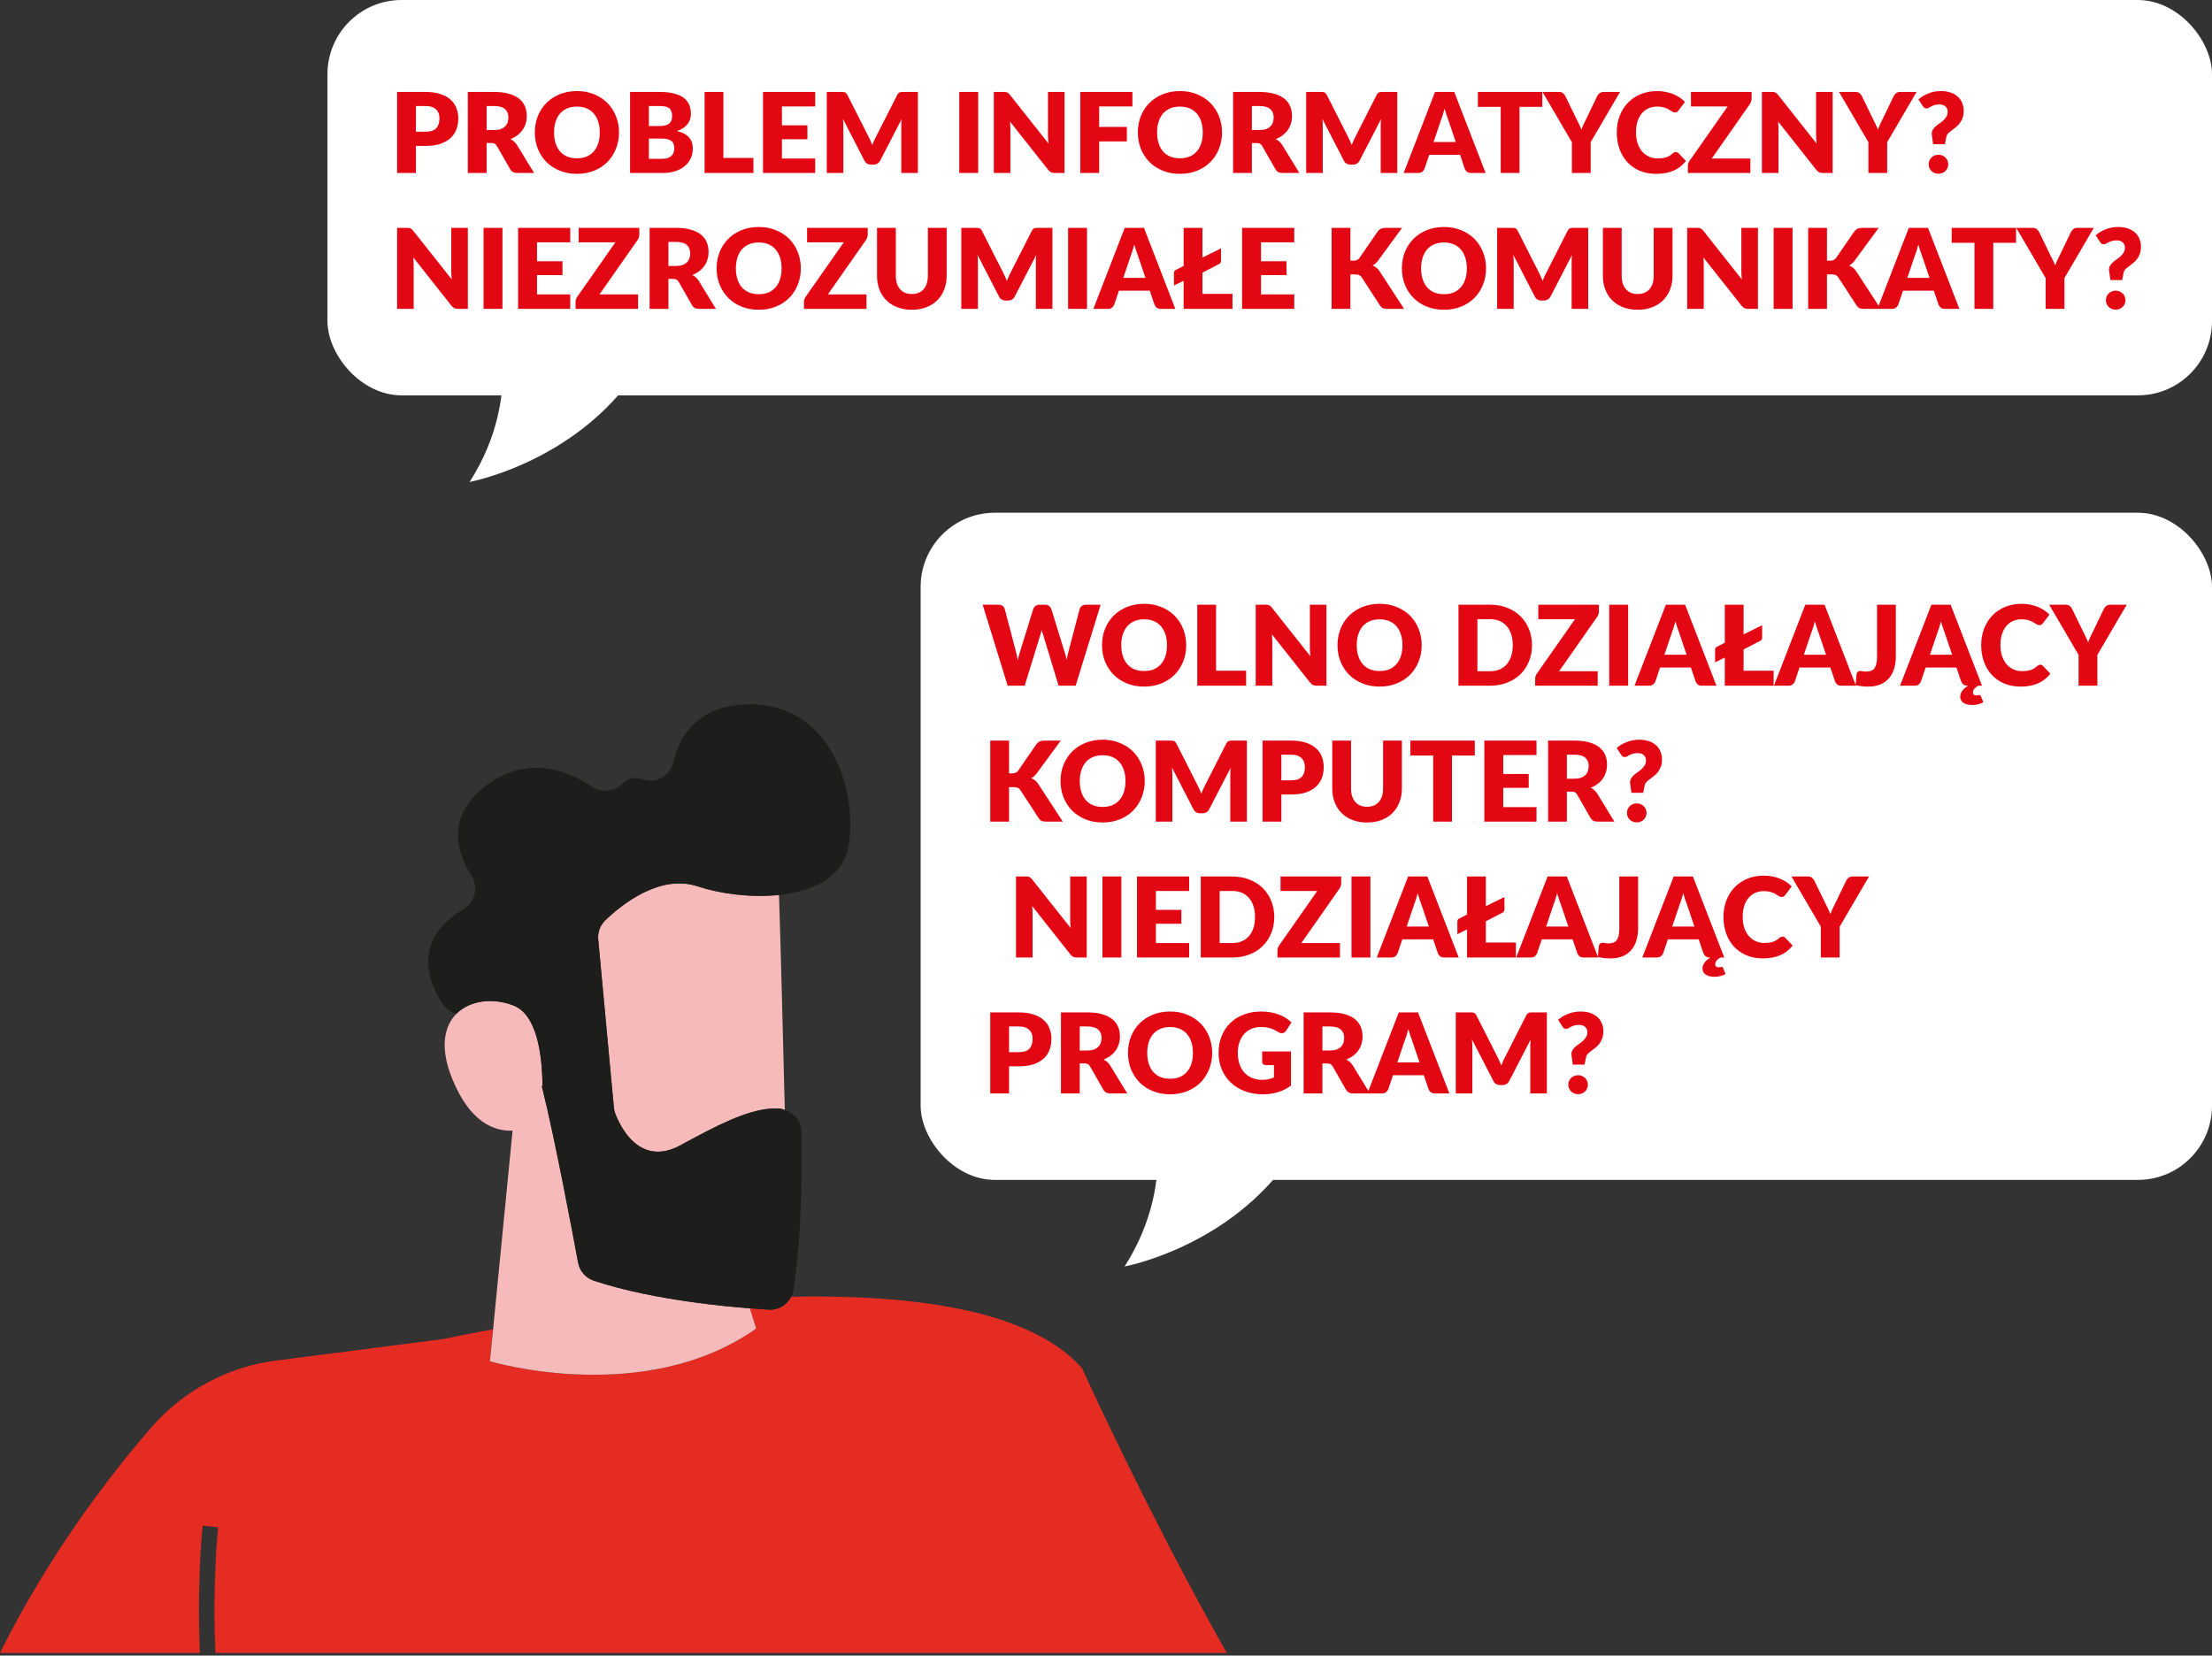 <svg width="358" height="268" viewBox="0 0 358 268" fill="none" xmlns="http://www.w3.org/2000/svg">
<rect x="0" y="0" width="358" height="268" fill="#333333" stroke="none"/>
<g clip-path="url(#clip0_325_551)">
<path d="M192.306 256.192C182.512 237.82 175.123 221.487 175.123 221.487C166.707 211.971 147.587 209.523 128.058 209.919C127.383 211.238 126.005 212.103 124.451 212.015C123.571 211.957 122.501 211.883 121.342 211.795L122.369 215.065C104.232 227.865 79.277 220.358 79.277 220.358L79.79 215.182C75.304 216.003 72.401 216.619 71.858 216.736C71.8 216.751 71.77 216.751 71.77 216.751C60.965 218.173 51.581 219.361 44.792 220.226C36.86 221.223 29.617 225.138 24.383 231.193C17.477 239.184 7.829 251.837 0 267.57H32.344C31.846 255.767 32.784 247.116 32.799 246.969L35.306 247.248C35.291 247.409 34.353 255.943 34.866 267.57H198.552C196.397 263.772 194.3 259.945 192.306 256.192Z" fill="#E52C22"/>
<path d="M126.064 144.864C121.519 145.333 116.533 144.673 112.912 143.471C106.783 141.433 100.567 146.462 97.957 148.984C97.121 149.79 96.71 150.919 96.828 152.063L98.983 175.258L99.364 179.29C99.394 179.642 99.467 179.979 99.599 180.302C100.361 182.31 103.528 189.011 110.185 185.36C110.991 184.92 111.783 184.48 112.575 184.07C117.692 181.343 122.369 179.173 126.166 179.451C126.474 179.466 126.738 179.583 127.017 179.671C126.738 168.528 126.357 153.323 126.078 144.849L126.064 144.864Z" fill="#F7BABA"/>
<path d="M121.343 211.795C118.733 211.59 115.536 211.282 112.091 210.798C106.9 210.08 101.182 208.995 96.153 207.338C94.819 206.898 93.822 205.784 93.573 204.406C92.561 198.951 89.849 184.539 87.811 176.284C87.767 176.123 87.737 175.976 87.693 175.815H87.811C87.767 170.844 86.96 164.232 83.075 162.751C79.746 161.475 76.037 161.915 73.867 164.115C71.858 166.123 71.14 169.627 73.207 174.671C76.066 181.68 79.952 183.146 82.957 183.029L79.805 215.182L79.292 220.358C79.292 220.358 104.232 227.865 122.384 215.065L121.357 211.795H121.343Z" fill="#F7BABA"/>
<path d="M120.404 114.029C112.707 114.454 109.921 119.293 108.953 123.428C108.455 125.583 106.211 126.917 104.115 126.184C102.561 125.642 101.476 126.081 100.742 126.844C99.438 128.163 97.4 128.413 95.86 127.372C92.063 124.791 85.479 122.049 78.676 127.166C71.99 132.21 73.97 138.134 76.316 141.77C77.489 143.602 76.917 146.022 75.055 147.136C66.14 152.473 69.703 159.701 71.77 162.692C72.269 163.411 73.017 163.88 73.852 164.115C76.037 161.93 79.732 161.49 83.06 162.751C86.945 164.232 87.752 170.83 87.796 175.8H87.679C87.723 175.961 87.752 176.108 87.796 176.269C89.834 184.509 92.546 198.937 93.558 204.391C93.807 205.769 94.804 206.884 96.139 207.323C101.168 208.98 106.886 210.065 112.076 210.784C115.536 211.267 118.718 211.575 121.328 211.781C122.472 211.869 123.542 211.942 124.436 212.001C125.99 212.089 127.383 211.223 128.043 209.904C128.219 209.552 128.38 209.185 128.439 208.775C129.861 199.157 129.802 188.087 129.7 183.175C129.656 181.504 128.527 180.155 127.002 179.686C126.723 179.598 126.46 179.48 126.152 179.466C122.354 179.187 117.677 181.357 112.56 184.084C111.768 184.509 110.977 184.935 110.17 185.374C103.514 189.025 100.361 182.325 99.584 180.316C99.452 179.993 99.379 179.656 99.35 179.304L98.968 175.272L96.813 152.077C96.71 150.933 97.121 149.79 97.942 148.998C100.567 146.476 106.769 141.447 112.897 143.485C116.519 144.687 121.504 145.347 126.049 144.878C131.621 144.292 136.518 142.004 137.353 136.858C138.878 127.518 134.054 113.282 120.375 114.044L120.404 114.029Z" fill="#1D1D1B"/>
</g>
<g clip-path="url(#clip1_325_551)">
<path d="M101.821 61.821C91.722 75.129 76.013 78.013 76.013 78.013C85.262 63.499 79.825 50.175 79.825 50.175L101.821 61.821Z" fill="white"/>
</g>
<rect x="53" width="305" height="64" rx="12" fill="white"/>
<path d="M68.895 21.322C69.687 21.322 70.257 21.133 70.605 20.755C70.953 20.377 71.127 19.849 71.127 19.171C71.127 18.871 71.082 18.598 70.992 18.352C70.902 18.106 70.764 17.896 70.578 17.722C70.398 17.542 70.167 17.404 69.885 17.308C69.609 17.212 69.279 17.164 68.895 17.164H67.311V21.322H68.895ZM68.895 14.887C69.819 14.887 70.611 14.998 71.271 15.22C71.937 15.436 72.483 15.736 72.909 16.12C73.341 16.504 73.659 16.957 73.863 17.479C74.067 18.001 74.169 18.565 74.169 19.171C74.169 19.825 74.064 20.425 73.854 20.971C73.644 21.517 73.323 21.985 72.891 22.375C72.459 22.765 71.91 23.071 71.244 23.293C70.584 23.509 69.801 23.617 68.895 23.617H67.311V28H64.269V14.887H68.895ZM79.978 21.052C80.392 21.052 80.743 21.001 81.031 20.899C81.325 20.791 81.565 20.644 81.751 20.458C81.937 20.272 82.072 20.056 82.156 19.81C82.24 19.558 82.282 19.288 82.282 19C82.282 18.424 82.093 17.974 81.715 17.65C81.343 17.326 80.764 17.164 79.978 17.164H78.754V21.052H79.978ZM86.44 28H83.686C83.176 28 82.81 27.808 82.588 27.424L80.41 23.617C80.308 23.455 80.194 23.338 80.068 23.266C79.942 23.188 79.762 23.149 79.528 23.149H78.754V28H75.712V14.887H79.978C80.926 14.887 81.733 14.986 82.399 15.184C83.071 15.376 83.617 15.646 84.037 15.994C84.463 16.342 84.772 16.753 84.964 17.227C85.156 17.701 85.252 18.217 85.252 18.775C85.252 19.201 85.195 19.603 85.081 19.981C84.967 20.359 84.799 20.71 84.577 21.034C84.355 21.352 84.079 21.637 83.749 21.889C83.425 22.141 83.05 22.348 82.624 22.51C82.822 22.612 83.008 22.741 83.182 22.897C83.356 23.047 83.512 23.227 83.65 23.437L86.44 28ZM100.184 21.439C100.184 22.387 100.019 23.269 99.689 24.085C99.365 24.901 98.906 25.612 98.312 26.218C97.718 26.818 97.001 27.289 96.161 27.631C95.327 27.973 94.4 28.144 93.38 28.144C92.36 28.144 91.43 27.973 90.59 27.631C89.75 27.289 89.03 26.818 88.43 26.218C87.836 25.612 87.374 24.901 87.044 24.085C86.72 23.269 86.558 22.387 86.558 21.439C86.558 20.491 86.72 19.609 87.044 18.793C87.374 17.977 87.836 17.269 88.43 16.669C89.03 16.069 89.75 15.598 90.59 15.256C91.43 14.914 92.36 14.743 93.38 14.743C94.4 14.743 95.327 14.917 96.161 15.265C97.001 15.607 97.718 16.078 98.312 16.678C98.906 17.278 99.365 17.986 99.689 18.802C100.019 19.618 100.184 20.497 100.184 21.439ZM97.07 21.439C97.07 20.791 96.986 20.209 96.818 19.693C96.65 19.171 96.407 18.73 96.089 18.37C95.777 18.01 95.393 17.734 94.937 17.542C94.481 17.35 93.962 17.254 93.38 17.254C92.792 17.254 92.267 17.35 91.805 17.542C91.349 17.734 90.962 18.01 90.644 18.37C90.332 18.73 90.092 19.171 89.924 19.693C89.756 20.209 89.672 20.791 89.672 21.439C89.672 22.093 89.756 22.681 89.924 23.203C90.092 23.719 90.332 24.157 90.644 24.517C90.962 24.877 91.349 25.153 91.805 25.345C92.267 25.531 92.792 25.624 93.38 25.624C93.962 25.624 94.481 25.531 94.937 25.345C95.393 25.153 95.777 24.877 96.089 24.517C96.407 24.157 96.65 23.719 96.818 23.203C96.986 22.681 97.07 22.093 97.07 21.439ZM107.158 25.705C107.56 25.705 107.887 25.654 108.139 25.552C108.397 25.45 108.598 25.318 108.742 25.156C108.886 24.994 108.985 24.811 109.039 24.607C109.093 24.403 109.12 24.196 109.12 23.986C109.12 23.746 109.087 23.53 109.021 23.338C108.961 23.146 108.853 22.984 108.697 22.852C108.547 22.72 108.346 22.618 108.094 22.546C107.842 22.474 107.524 22.438 107.14 22.438H105.016V25.705H107.158ZM105.016 17.164V20.404H106.6C106.936 20.404 107.239 20.38 107.509 20.332C107.779 20.284 108.007 20.2 108.193 20.08C108.385 19.96 108.529 19.795 108.625 19.585C108.727 19.375 108.778 19.111 108.778 18.793C108.778 18.481 108.739 18.223 108.661 18.019C108.583 17.809 108.463 17.641 108.301 17.515C108.139 17.389 107.932 17.299 107.68 17.245C107.434 17.191 107.14 17.164 106.798 17.164H105.016ZM106.798 14.887C107.704 14.887 108.475 14.971 109.111 15.139C109.747 15.307 110.266 15.544 110.668 15.85C111.07 16.156 111.361 16.528 111.541 16.966C111.727 17.404 111.82 17.893 111.82 18.433C111.82 18.727 111.778 19.012 111.694 19.288C111.61 19.558 111.478 19.813 111.298 20.053C111.118 20.287 110.887 20.503 110.605 20.701C110.323 20.899 109.984 21.07 109.588 21.214C110.452 21.424 111.091 21.763 111.505 22.231C111.919 22.699 112.126 23.305 112.126 24.049C112.126 24.607 112.018 25.126 111.802 25.606C111.586 26.086 111.268 26.506 110.848 26.866C110.434 27.22 109.921 27.499 109.309 27.703C108.697 27.901 107.998 28 107.212 28H101.974V14.887H106.798ZM121.935 25.57V28H114.033V14.887H117.075V25.57H121.935ZM126.55 17.227V20.287H130.672V22.537H126.55V25.66H131.932V28H123.49V14.887H131.932V17.227H126.55ZM148.55 14.887V28H145.868V20.458C145.868 20.284 145.871 20.095 145.877 19.891C145.889 19.687 145.907 19.48 145.931 19.27L142.448 26.011C142.34 26.221 142.193 26.38 142.007 26.488C141.827 26.596 141.62 26.65 141.386 26.65H140.972C140.738 26.65 140.528 26.596 140.342 26.488C140.162 26.38 140.018 26.221 139.91 26.011L136.427 19.252C136.445 19.468 136.46 19.681 136.472 19.891C136.484 20.095 136.49 20.284 136.49 20.458V28H133.808V14.887H136.13C136.262 14.887 136.376 14.89 136.472 14.896C136.574 14.902 136.664 14.92 136.742 14.95C136.82 14.98 136.889 15.028 136.949 15.094C137.015 15.154 137.078 15.241 137.138 15.355L140.513 22.006C140.633 22.234 140.747 22.471 140.855 22.717C140.969 22.963 141.077 23.215 141.179 23.473C141.281 23.209 141.386 22.951 141.494 22.699C141.608 22.447 141.728 22.207 141.854 21.979L145.22 15.355C145.28 15.241 145.34 15.154 145.4 15.094C145.466 15.028 145.538 14.98 145.616 14.95C145.694 14.92 145.781 14.902 145.877 14.896C145.979 14.89 146.096 14.887 146.228 14.887H148.55ZM158.313 28H155.253V14.887H158.313V28ZM172.291 14.887V28H170.707C170.473 28 170.275 27.964 170.113 27.892C169.957 27.814 169.801 27.682 169.645 27.496L163.462 19.675C163.486 19.909 163.501 20.137 163.507 20.359C163.519 20.575 163.525 20.779 163.525 20.971V28H160.843V14.887H162.445C162.577 14.887 162.688 14.893 162.778 14.905C162.868 14.917 162.949 14.941 163.021 14.977C163.093 15.007 163.162 15.052 163.228 15.112C163.294 15.172 163.369 15.253 163.453 15.355L169.69 23.23C169.66 22.978 169.639 22.735 169.627 22.501C169.615 22.261 169.609 22.036 169.609 21.826V14.887H172.291ZM177.895 17.227V20.548H182.377V22.897H177.895V28H174.835V14.887H183.277V17.227H177.895ZM197.778 21.439C197.778 22.387 197.613 23.269 197.283 24.085C196.959 24.901 196.5 25.612 195.906 26.218C195.312 26.818 194.595 27.289 193.755 27.631C192.921 27.973 191.994 28.144 190.974 28.144C189.954 28.144 189.024 27.973 188.184 27.631C187.344 27.289 186.624 26.818 186.024 26.218C185.43 25.612 184.968 24.901 184.638 24.085C184.314 23.269 184.152 22.387 184.152 21.439C184.152 20.491 184.314 19.609 184.638 18.793C184.968 17.977 185.43 17.269 186.024 16.669C186.624 16.069 187.344 15.598 188.184 15.256C189.024 14.914 189.954 14.743 190.974 14.743C191.994 14.743 192.921 14.917 193.755 15.265C194.595 15.607 195.312 16.078 195.906 16.678C196.5 17.278 196.959 17.986 197.283 18.802C197.613 19.618 197.778 20.497 197.778 21.439ZM194.664 21.439C194.664 20.791 194.58 20.209 194.412 19.693C194.244 19.171 194.001 18.73 193.683 18.37C193.371 18.01 192.987 17.734 192.531 17.542C192.075 17.35 191.556 17.254 190.974 17.254C190.386 17.254 189.861 17.35 189.399 17.542C188.943 17.734 188.556 18.01 188.238 18.37C187.926 18.73 187.686 19.171 187.518 19.693C187.35 20.209 187.266 20.791 187.266 21.439C187.266 22.093 187.35 22.681 187.518 23.203C187.686 23.719 187.926 24.157 188.238 24.517C188.556 24.877 188.943 25.153 189.399 25.345C189.861 25.531 190.386 25.624 190.974 25.624C191.556 25.624 192.075 25.531 192.531 25.345C192.987 25.153 193.371 24.877 193.683 24.517C194.001 24.157 194.244 23.719 194.412 23.203C194.58 22.681 194.664 22.093 194.664 21.439ZM203.834 21.052C204.248 21.052 204.599 21.001 204.887 20.899C205.181 20.791 205.421 20.644 205.607 20.458C205.793 20.272 205.928 20.056 206.012 19.81C206.096 19.558 206.138 19.288 206.138 19C206.138 18.424 205.949 17.974 205.571 17.65C205.199 17.326 204.62 17.164 203.834 17.164H202.61V21.052H203.834ZM210.296 28H207.542C207.032 28 206.666 27.808 206.444 27.424L204.266 23.617C204.164 23.455 204.05 23.338 203.924 23.266C203.798 23.188 203.618 23.149 203.384 23.149H202.61V28H199.568V14.887H203.834C204.782 14.887 205.589 14.986 206.255 15.184C206.927 15.376 207.473 15.646 207.893 15.994C208.319 16.342 208.628 16.753 208.82 17.227C209.012 17.701 209.108 18.217 209.108 18.775C209.108 19.201 209.051 19.603 208.937 19.981C208.823 20.359 208.655 20.71 208.433 21.034C208.211 21.352 207.935 21.637 207.605 21.889C207.281 22.141 206.906 22.348 206.48 22.51C206.678 22.612 206.864 22.741 207.038 22.897C207.212 23.047 207.368 23.227 207.506 23.437L210.296 28ZM226.14 14.887V28H223.458V20.458C223.458 20.284 223.461 20.095 223.467 19.891C223.479 19.687 223.497 19.48 223.521 19.27L220.038 26.011C219.93 26.221 219.783 26.38 219.597 26.488C219.417 26.596 219.21 26.65 218.976 26.65H218.562C218.328 26.65 218.118 26.596 217.932 26.488C217.752 26.38 217.608 26.221 217.5 26.011L214.017 19.252C214.035 19.468 214.05 19.681 214.062 19.891C214.074 20.095 214.08 20.284 214.08 20.458V28H211.398V14.887H213.72C213.852 14.887 213.966 14.89 214.062 14.896C214.164 14.902 214.254 14.92 214.332 14.95C214.41 14.98 214.479 15.028 214.539 15.094C214.605 15.154 214.668 15.241 214.728 15.355L218.103 22.006C218.223 22.234 218.337 22.471 218.445 22.717C218.559 22.963 218.667 23.215 218.769 23.473C218.871 23.209 218.976 22.951 219.084 22.699C219.198 22.447 219.318 22.207 219.444 21.979L222.81 15.355C222.87 15.241 222.93 15.154 222.99 15.094C223.056 15.028 223.128 14.98 223.206 14.95C223.284 14.92 223.371 14.902 223.467 14.896C223.569 14.89 223.686 14.887 223.818 14.887H226.14ZM235.607 22.987L234.392 19.396C234.302 19.168 234.206 18.901 234.104 18.595C234.002 18.283 233.9 17.947 233.798 17.587C233.708 17.953 233.612 18.292 233.51 18.604C233.408 18.916 233.312 19.186 233.222 19.414L232.016 22.987H235.607ZM240.44 28H238.082C237.818 28 237.605 27.94 237.443 27.82C237.281 27.694 237.158 27.535 237.074 27.343L236.3 25.057H231.314L230.54 27.343C230.474 27.511 230.354 27.664 230.18 27.802C230.012 27.934 229.802 28 229.55 28H227.174L232.25 14.887H235.364L240.44 28ZM249.614 17.299H245.924V28H242.882V17.299H239.192V14.887H249.614V17.299ZM257.442 23.014V28H254.4V23.014L249.648 14.887H252.33C252.594 14.887 252.801 14.95 252.951 15.076C253.107 15.196 253.236 15.352 253.338 15.544L255.192 19.36C255.348 19.66 255.489 19.942 255.615 20.206C255.741 20.464 255.852 20.719 255.948 20.971C256.038 20.713 256.14 20.455 256.254 20.197C256.374 19.933 256.512 19.654 256.668 19.36L258.504 15.544C258.546 15.466 258.597 15.388 258.657 15.31C258.717 15.232 258.786 15.163 258.864 15.103C258.948 15.037 259.041 14.986 259.143 14.95C259.251 14.908 259.368 14.887 259.494 14.887H262.194L257.442 23.014ZM271.23 24.607C271.302 24.607 271.374 24.622 271.446 24.652C271.518 24.676 271.587 24.721 271.653 24.787L272.859 26.056C272.331 26.746 271.668 27.268 270.87 27.622C270.078 27.97 269.139 28.144 268.053 28.144C267.057 28.144 266.163 27.976 265.371 27.64C264.585 27.298 263.916 26.83 263.364 26.236C262.818 25.636 262.398 24.928 262.104 24.112C261.81 23.29 261.663 22.399 261.663 21.439C261.663 20.461 261.822 19.564 262.14 18.748C262.458 17.926 262.905 17.218 263.481 16.624C264.057 16.03 264.747 15.568 265.551 15.238C266.355 14.908 267.24 14.743 268.206 14.743C268.698 14.743 269.16 14.788 269.592 14.878C270.03 14.962 270.438 15.082 270.816 15.238C271.194 15.388 271.542 15.571 271.86 15.787C272.178 16.003 272.46 16.237 272.706 16.489L271.68 17.866C271.614 17.95 271.536 18.028 271.446 18.1C271.356 18.166 271.23 18.199 271.068 18.199C270.96 18.199 270.858 18.175 270.762 18.127C270.666 18.079 270.564 18.022 270.456 17.956C270.348 17.884 270.228 17.809 270.096 17.731C269.97 17.647 269.817 17.572 269.637 17.506C269.463 17.434 269.256 17.374 269.016 17.326C268.782 17.278 268.506 17.254 268.188 17.254C267.684 17.254 267.222 17.347 266.802 17.533C266.388 17.719 266.028 17.992 265.722 18.352C265.422 18.706 265.188 19.144 265.02 19.666C264.858 20.182 264.777 20.773 264.777 21.439C264.777 22.111 264.867 22.708 265.047 23.23C265.233 23.752 265.482 24.193 265.794 24.553C266.112 24.907 266.481 25.177 266.901 25.363C267.321 25.549 267.771 25.642 268.251 25.642C268.527 25.642 268.779 25.63 269.007 25.606C269.235 25.576 269.448 25.531 269.646 25.471C269.844 25.405 270.03 25.321 270.204 25.219C270.378 25.111 270.555 24.976 270.735 24.814C270.807 24.754 270.885 24.706 270.969 24.67C271.053 24.628 271.14 24.607 271.23 24.607ZM283.484 15.985C283.484 16.141 283.457 16.294 283.403 16.444C283.355 16.594 283.286 16.735 283.196 16.867L277.04 25.66H283.286V28H273.17V26.83C273.17 26.692 273.194 26.557 273.242 26.425C273.29 26.287 273.356 26.161 273.44 26.047L279.614 17.227H273.674V14.887H283.484V15.985ZM296.604 14.887V28H295.02C294.786 28 294.588 27.964 294.426 27.892C294.27 27.814 294.114 27.682 293.958 27.496L287.775 19.675C287.799 19.909 287.814 20.137 287.82 20.359C287.832 20.575 287.838 20.779 287.838 20.971V28H285.156V14.887H286.758C286.89 14.887 287.001 14.893 287.091 14.905C287.181 14.917 287.262 14.941 287.334 14.977C287.406 15.007 287.475 15.052 287.541 15.112C287.607 15.172 287.682 15.253 287.766 15.355L294.003 23.23C293.973 22.978 293.952 22.735 293.94 22.501C293.928 22.261 293.922 22.036 293.922 21.826V14.887H296.604ZM305.43 23.014V28H302.388V23.014L297.636 14.887H300.318C300.582 14.887 300.789 14.95 300.939 15.076C301.095 15.196 301.224 15.352 301.326 15.544L303.18 19.36C303.336 19.66 303.477 19.942 303.603 20.206C303.729 20.464 303.84 20.719 303.936 20.971C304.026 20.713 304.128 20.455 304.242 20.197C304.362 19.933 304.5 19.654 304.656 19.36L306.492 15.544C306.534 15.466 306.585 15.388 306.645 15.31C306.705 15.232 306.774 15.163 306.852 15.103C306.936 15.037 307.029 14.986 307.131 14.95C307.239 14.908 307.356 14.887 307.482 14.887H310.182L305.43 23.014ZM310.487 16.084C310.709 15.898 310.949 15.724 311.207 15.562C311.471 15.4 311.753 15.259 312.053 15.139C312.353 15.013 312.674 14.917 313.016 14.851C313.364 14.779 313.739 14.743 314.141 14.743C314.705 14.743 315.212 14.818 315.662 14.968C316.118 15.118 316.505 15.334 316.823 15.616C317.141 15.892 317.384 16.228 317.552 16.624C317.726 17.014 317.813 17.449 317.813 17.929C317.813 18.385 317.75 18.781 317.624 19.117C317.498 19.447 317.339 19.735 317.147 19.981C316.955 20.227 316.742 20.44 316.508 20.62C316.28 20.8 316.061 20.968 315.851 21.124C315.647 21.274 315.467 21.424 315.311 21.574C315.161 21.724 315.065 21.892 315.022 22.078L314.771 23.338H312.863L312.665 21.889C312.617 21.595 312.647 21.34 312.755 21.124C312.863 20.902 313.01 20.704 313.196 20.53C313.388 20.35 313.601 20.182 313.835 20.026C314.069 19.864 314.288 19.693 314.492 19.513C314.696 19.327 314.867 19.123 315.005 18.901C315.149 18.673 315.221 18.403 315.221 18.091C315.221 17.731 315.101 17.446 314.861 17.236C314.627 17.02 314.303 16.912 313.889 16.912C313.571 16.912 313.304 16.945 313.088 17.011C312.878 17.077 312.695 17.152 312.539 17.236C312.389 17.314 312.257 17.386 312.143 17.452C312.029 17.518 311.915 17.551 311.801 17.551C311.543 17.551 311.351 17.44 311.225 17.218L310.487 16.084ZM312.143 26.587C312.143 26.371 312.182 26.17 312.26 25.984C312.344 25.798 312.455 25.636 312.593 25.498C312.737 25.36 312.905 25.252 313.097 25.174C313.289 25.09 313.499 25.048 313.727 25.048C313.949 25.048 314.156 25.09 314.348 25.174C314.54 25.252 314.708 25.36 314.852 25.498C314.996 25.636 315.107 25.798 315.185 25.984C315.269 26.17 315.311 26.371 315.311 26.587C315.311 26.803 315.269 27.007 315.185 27.199C315.107 27.385 314.996 27.547 314.852 27.685C314.708 27.823 314.54 27.931 314.348 28.009C314.156 28.087 313.949 28.126 313.727 28.126C313.499 28.126 313.289 28.087 313.097 28.009C312.905 27.931 312.737 27.823 312.593 27.685C312.455 27.547 312.344 27.385 312.26 27.199C312.182 27.007 312.143 26.803 312.143 26.587ZM75.717 36.887V50H74.133C73.899 50 73.701 49.964 73.539 49.892C73.383 49.814 73.227 49.682 73.071 49.496L66.888 41.675C66.912 41.909 66.927 42.137 66.933 42.359C66.945 42.575 66.951 42.779 66.951 42.971V50H64.269V36.887H65.871C66.003 36.887 66.114 36.893 66.204 36.905C66.294 36.917 66.375 36.941 66.447 36.977C66.519 37.007 66.588 37.052 66.654 37.112C66.72 37.172 66.795 37.253 66.879 37.355L73.116 45.23C73.086 44.978 73.065 44.735 73.053 44.501C73.041 44.261 73.035 44.036 73.035 43.826V36.887H75.717ZM81.321 50H78.261V36.887H81.321V50ZM86.911 39.227V42.287H91.033V44.537H86.911V47.66H92.293V50H83.851V36.887H92.293V39.227H86.911ZM103.466 37.985C103.466 38.141 103.439 38.294 103.385 38.444C103.337 38.594 103.268 38.735 103.178 38.867L97.022 47.66H103.268V50H93.152V48.83C93.152 48.692 93.176 48.557 93.224 48.425C93.272 48.287 93.338 48.161 93.422 48.047L99.596 39.227H93.656V36.887H103.466V37.985ZM109.404 43.052C109.818 43.052 110.169 43.001 110.457 42.899C110.751 42.791 110.991 42.644 111.177 42.458C111.363 42.272 111.498 42.056 111.582 41.81C111.666 41.558 111.708 41.288 111.708 41C111.708 40.424 111.519 39.974 111.141 39.65C110.769 39.326 110.19 39.164 109.404 39.164H108.18V43.052H109.404ZM115.866 50H113.112C112.602 50 112.236 49.808 112.014 49.424L109.836 45.617C109.734 45.455 109.62 45.338 109.494 45.266C109.368 45.188 109.188 45.149 108.954 45.149H108.18V50H105.138V36.887H109.404C110.352 36.887 111.159 36.986 111.825 37.184C112.497 37.376 113.043 37.646 113.463 37.994C113.889 38.342 114.198 38.753 114.39 39.227C114.582 39.701 114.678 40.217 114.678 40.775C114.678 41.201 114.621 41.603 114.507 41.981C114.393 42.359 114.225 42.71 114.003 43.034C113.781 43.352 113.505 43.637 113.175 43.889C112.851 44.141 112.476 44.348 112.05 44.51C112.248 44.612 112.434 44.741 112.608 44.897C112.782 45.047 112.938 45.227 113.076 45.437L115.866 50ZM129.61 43.439C129.61 44.387 129.445 45.269 129.115 46.085C128.791 46.901 128.332 47.612 127.738 48.218C127.144 48.818 126.427 49.289 125.587 49.631C124.753 49.973 123.826 50.144 122.806 50.144C121.786 50.144 120.856 49.973 120.016 49.631C119.176 49.289 118.456 48.818 117.856 48.218C117.262 47.612 116.8 46.901 116.47 46.085C116.146 45.269 115.984 44.387 115.984 43.439C115.984 42.491 116.146 41.609 116.47 40.793C116.8 39.977 117.262 39.269 117.856 38.669C118.456 38.069 119.176 37.598 120.016 37.256C120.856 36.914 121.786 36.743 122.806 36.743C123.826 36.743 124.753 36.917 125.587 37.265C126.427 37.607 127.144 38.078 127.738 38.678C128.332 39.278 128.791 39.986 129.115 40.802C129.445 41.618 129.61 42.497 129.61 43.439ZM126.496 43.439C126.496 42.791 126.412 42.209 126.244 41.693C126.076 41.171 125.833 40.73 125.515 40.37C125.203 40.01 124.819 39.734 124.363 39.542C123.907 39.35 123.388 39.254 122.806 39.254C122.218 39.254 121.693 39.35 121.231 39.542C120.775 39.734 120.388 40.01 120.07 40.37C119.758 40.73 119.518 41.171 119.35 41.693C119.182 42.209 119.098 42.791 119.098 43.439C119.098 44.093 119.182 44.681 119.35 45.203C119.518 45.719 119.758 46.157 120.07 46.517C120.388 46.877 120.775 47.153 121.231 47.345C121.693 47.531 122.218 47.624 122.806 47.624C123.388 47.624 123.907 47.531 124.363 47.345C124.819 47.153 125.203 46.877 125.515 46.517C125.833 46.157 126.076 45.719 126.244 45.203C126.412 44.681 126.496 44.093 126.496 43.439ZM140.433 37.985C140.433 38.141 140.406 38.294 140.352 38.444C140.304 38.594 140.235 38.735 140.145 38.867L133.989 47.66H140.235V50H130.119V48.83C130.119 48.692 130.143 48.557 130.191 48.425C130.239 48.287 130.305 48.161 130.389 48.047L136.563 39.227H130.623V36.887H140.433V37.985ZM147.577 47.597C147.985 47.597 148.348 47.531 148.666 47.399C148.99 47.261 149.263 47.066 149.485 46.814C149.707 46.562 149.875 46.256 149.989 45.896C150.109 45.53 150.169 45.116 150.169 44.654V36.887H153.211V44.654C153.211 45.458 153.079 46.196 152.815 46.868C152.557 47.54 152.185 48.119 151.699 48.605C151.213 49.091 150.622 49.469 149.926 49.739C149.23 50.009 148.447 50.144 147.577 50.144C146.701 50.144 145.915 50.009 145.219 49.739C144.523 49.469 143.932 49.091 143.446 48.605C142.96 48.119 142.588 47.54 142.33 46.868C142.072 46.196 141.943 45.458 141.943 44.654V36.887H144.985V44.645C144.985 45.107 145.042 45.521 145.156 45.887C145.276 46.247 145.447 46.556 145.669 46.814C145.891 47.066 146.161 47.261 146.479 47.399C146.803 47.531 147.169 47.597 147.577 47.597ZM170.329 36.887V50H167.647V42.458C167.647 42.284 167.65 42.095 167.656 41.891C167.668 41.687 167.686 41.48 167.71 41.27L164.227 48.011C164.119 48.221 163.972 48.38 163.786 48.488C163.606 48.596 163.399 48.65 163.165 48.65H162.751C162.517 48.65 162.307 48.596 162.121 48.488C161.941 48.38 161.797 48.221 161.689 48.011L158.206 41.252C158.224 41.468 158.239 41.681 158.251 41.891C158.263 42.095 158.269 42.284 158.269 42.458V50H155.587V36.887H157.909C158.041 36.887 158.155 36.89 158.251 36.896C158.353 36.902 158.443 36.92 158.521 36.95C158.599 36.98 158.668 37.028 158.728 37.094C158.794 37.154 158.857 37.241 158.917 37.355L162.292 44.006C162.412 44.234 162.526 44.471 162.634 44.717C162.748 44.963 162.856 45.215 162.958 45.473C163.06 45.209 163.165 44.951 163.273 44.699C163.387 44.447 163.507 44.207 163.633 43.979L166.999 37.355C167.059 37.241 167.119 37.154 167.179 37.094C167.245 37.028 167.317 36.98 167.395 36.95C167.473 36.92 167.56 36.902 167.656 36.896C167.758 36.89 167.875 36.887 168.007 36.887H170.329ZM175.927 50H172.867V36.887H175.927V50ZM185.387 44.987L184.172 41.396C184.082 41.168 183.986 40.901 183.884 40.595C183.782 40.283 183.68 39.947 183.578 39.587C183.488 39.953 183.392 40.292 183.29 40.604C183.188 40.916 183.092 41.186 183.002 41.414L181.796 44.987H185.387ZM190.22 50H187.862C187.598 50 187.385 49.94 187.223 49.82C187.061 49.694 186.938 49.535 186.854 49.343L186.08 47.057H181.094L180.32 49.343C180.254 49.511 180.134 49.664 179.96 49.802C179.792 49.934 179.582 50 179.33 50H176.953L182.03 36.887H185.144L190.22 50ZM199.47 47.57V50H191.568V45.455L190.002 46.22V44.168C190.002 43.934 190.11 43.772 190.326 43.682L191.568 43.043V36.887H194.61V41.693L197.616 40.208V42.206C197.616 42.488 197.496 42.674 197.256 42.764L194.61 44.132V47.57H199.47ZM204.087 39.227V42.287H208.209V44.537H204.087V47.66H209.469V50H201.027V36.887H209.469V39.227H204.087ZM218.553 42.197H219.039C219.489 42.197 219.813 42.056 220.011 41.774L222.963 37.49C223.137 37.262 223.323 37.106 223.521 37.022C223.725 36.932 223.977 36.887 224.277 36.887H226.923L223.035 42.188C222.759 42.554 222.462 42.818 222.144 42.98C222.372 43.064 222.579 43.181 222.765 43.331C222.951 43.481 223.125 43.676 223.287 43.916L227.247 50H224.529C224.355 50 224.205 49.988 224.079 49.964C223.959 49.94 223.854 49.904 223.764 49.856C223.674 49.808 223.596 49.751 223.53 49.685C223.464 49.613 223.401 49.532 223.341 49.442L220.371 44.879C220.263 44.711 220.125 44.594 219.957 44.528C219.795 44.456 219.573 44.42 219.291 44.42H218.553V50H215.511V36.887H218.553V42.197ZM240.51 43.439C240.51 44.387 240.345 45.269 240.015 46.085C239.691 46.901 239.232 47.612 238.638 48.218C238.044 48.818 237.327 49.289 236.487 49.631C235.653 49.973 234.726 50.144 233.706 50.144C232.686 50.144 231.756 49.973 230.916 49.631C230.076 49.289 229.356 48.818 228.756 48.218C228.162 47.612 227.7 46.901 227.37 46.085C227.046 45.269 226.884 44.387 226.884 43.439C226.884 42.491 227.046 41.609 227.37 40.793C227.7 39.977 228.162 39.269 228.756 38.669C229.356 38.069 230.076 37.598 230.916 37.256C231.756 36.914 232.686 36.743 233.706 36.743C234.726 36.743 235.653 36.917 236.487 37.265C237.327 37.607 238.044 38.078 238.638 38.678C239.232 39.278 239.691 39.986 240.015 40.802C240.345 41.618 240.51 42.497 240.51 43.439ZM237.396 43.439C237.396 42.791 237.312 42.209 237.144 41.693C236.976 41.171 236.733 40.73 236.415 40.37C236.103 40.01 235.719 39.734 235.263 39.542C234.807 39.35 234.288 39.254 233.706 39.254C233.118 39.254 232.593 39.35 232.131 39.542C231.675 39.734 231.288 40.01 230.97 40.37C230.658 40.73 230.418 41.171 230.25 41.693C230.082 42.209 229.998 42.791 229.998 43.439C229.998 44.093 230.082 44.681 230.25 45.203C230.418 45.719 230.658 46.157 230.97 46.517C231.288 46.877 231.675 47.153 232.131 47.345C232.593 47.531 233.118 47.624 233.706 47.624C234.288 47.624 234.807 47.531 235.263 47.345C235.719 47.153 236.103 46.877 236.415 46.517C236.733 46.157 236.976 45.719 237.144 45.203C237.312 44.681 237.396 44.093 237.396 43.439ZM257.042 36.887V50H254.36V42.458C254.36 42.284 254.363 42.095 254.369 41.891C254.381 41.687 254.399 41.48 254.423 41.27L250.94 48.011C250.832 48.221 250.685 48.38 250.499 48.488C250.319 48.596 250.112 48.65 249.878 48.65H249.464C249.23 48.65 249.02 48.596 248.834 48.488C248.654 48.38 248.51 48.221 248.402 48.011L244.919 41.252C244.937 41.468 244.952 41.681 244.964 41.891C244.976 42.095 244.982 42.284 244.982 42.458V50H242.3V36.887H244.622C244.754 36.887 244.868 36.89 244.964 36.896C245.066 36.902 245.156 36.92 245.234 36.95C245.312 36.98 245.381 37.028 245.441 37.094C245.507 37.154 245.57 37.241 245.63 37.355L249.005 44.006C249.125 44.234 249.239 44.471 249.347 44.717C249.461 44.963 249.569 45.215 249.671 45.473C249.773 45.209 249.878 44.951 249.986 44.699C250.1 44.447 250.22 44.207 250.346 43.979L253.712 37.355C253.772 37.241 253.832 37.154 253.892 37.094C253.958 37.028 254.03 36.98 254.108 36.95C254.186 36.92 254.273 36.902 254.369 36.896C254.471 36.89 254.588 36.887 254.72 36.887H257.042ZM265.052 47.597C265.46 47.597 265.823 47.531 266.141 47.399C266.465 47.261 266.738 47.066 266.96 46.814C267.182 46.562 267.35 46.256 267.464 45.896C267.584 45.53 267.644 45.116 267.644 44.654V36.887H270.686V44.654C270.686 45.458 270.554 46.196 270.29 46.868C270.032 47.54 269.66 48.119 269.174 48.605C268.688 49.091 268.097 49.469 267.401 49.739C266.705 50.009 265.922 50.144 265.052 50.144C264.176 50.144 263.39 50.009 262.694 49.739C261.998 49.469 261.407 49.091 260.921 48.605C260.435 48.119 260.063 47.54 259.805 46.868C259.547 46.196 259.418 45.458 259.418 44.654V36.887H262.46V44.645C262.46 45.107 262.517 45.521 262.631 45.887C262.751 46.247 262.922 46.556 263.144 46.814C263.366 47.066 263.636 47.261 263.954 47.399C264.278 47.531 264.644 47.597 265.052 47.597ZM284.51 36.887V50H282.926C282.692 50 282.494 49.964 282.332 49.892C282.176 49.814 282.02 49.682 281.864 49.496L275.681 41.675C275.705 41.909 275.72 42.137 275.726 42.359C275.738 42.575 275.744 42.779 275.744 42.971V50H273.062V36.887H274.664C274.796 36.887 274.907 36.893 274.997 36.905C275.087 36.917 275.168 36.941 275.24 36.977C275.312 37.007 275.381 37.052 275.447 37.112C275.513 37.172 275.588 37.253 275.672 37.355L281.909 45.23C281.879 44.978 281.858 44.735 281.846 44.501C281.834 44.261 281.828 44.036 281.828 43.826V36.887H284.51ZM290.114 50H287.054V36.887H290.114V50ZM295.686 42.197H296.172C296.622 42.197 296.946 42.056 297.144 41.774L300.096 37.49C300.27 37.262 300.456 37.106 300.654 37.022C300.858 36.932 301.11 36.887 301.41 36.887H304.056L300.168 42.188C299.892 42.554 299.595 42.818 299.277 42.98C299.505 43.064 299.712 43.181 299.898 43.331C300.084 43.481 300.258 43.676 300.42 43.916L304.38 50H301.662C301.488 50 301.338 49.988 301.212 49.964C301.092 49.94 300.987 49.904 300.897 49.856C300.807 49.808 300.729 49.751 300.663 49.685C300.597 49.613 300.534 49.532 300.474 49.442L297.504 44.879C297.396 44.711 297.258 44.594 297.09 44.528C296.928 44.456 296.706 44.42 296.424 44.42H295.686V50H292.644V36.887H295.686V42.197ZM312.283 44.987L311.068 41.396C310.978 41.168 310.882 40.901 310.78 40.595C310.678 40.283 310.576 39.947 310.474 39.587C310.384 39.953 310.288 40.292 310.186 40.604C310.084 40.916 309.988 41.186 309.898 41.414L308.692 44.987H312.283ZM317.116 50H314.758C314.494 50 314.281 49.94 314.119 49.82C313.957 49.694 313.834 49.535 313.75 49.343L312.976 47.057H307.99L307.216 49.343C307.15 49.511 307.03 49.664 306.856 49.802C306.688 49.934 306.478 50 306.226 50H303.85L308.926 36.887H312.04L317.116 50ZM326.29 39.299H322.6V50H319.558V39.299H315.868V36.887H326.29V39.299ZM334.117 45.014V50H331.075V45.014L326.323 36.887H329.005C329.269 36.887 329.476 36.95 329.626 37.076C329.782 37.196 329.911 37.352 330.013 37.544L331.867 41.36C332.023 41.66 332.164 41.942 332.29 42.206C332.416 42.464 332.527 42.719 332.623 42.971C332.713 42.713 332.815 42.455 332.929 42.197C333.049 41.933 333.187 41.654 333.343 41.36L335.179 37.544C335.221 37.466 335.272 37.388 335.332 37.31C335.392 37.232 335.461 37.163 335.539 37.103C335.623 37.037 335.716 36.986 335.818 36.95C335.926 36.908 336.043 36.887 336.169 36.887H338.869L334.117 45.014ZM339.174 38.084C339.396 37.898 339.636 37.724 339.894 37.562C340.158 37.4 340.44 37.259 340.74 37.139C341.04 37.013 341.361 36.917 341.703 36.851C342.051 36.779 342.426 36.743 342.828 36.743C343.392 36.743 343.899 36.818 344.349 36.968C344.805 37.118 345.192 37.334 345.51 37.616C345.828 37.892 346.071 38.228 346.239 38.624C346.413 39.014 346.5 39.449 346.5 39.929C346.5 40.385 346.437 40.781 346.311 41.117C346.185 41.447 346.026 41.735 345.834 41.981C345.642 42.227 345.429 42.44 345.195 42.62C344.967 42.8 344.748 42.968 344.538 43.124C344.334 43.274 344.154 43.424 343.998 43.574C343.848 43.724 343.752 43.892 343.71 44.078L343.458 45.338H341.55L341.352 43.889C341.304 43.595 341.334 43.34 341.442 43.124C341.55 42.902 341.697 42.704 341.883 42.53C342.075 42.35 342.288 42.182 342.522 42.026C342.756 41.864 342.975 41.693 343.179 41.513C343.383 41.327 343.554 41.123 343.692 40.901C343.836 40.673 343.908 40.403 343.908 40.091C343.908 39.731 343.788 39.446 343.548 39.236C343.314 39.02 342.99 38.912 342.576 38.912C342.258 38.912 341.991 38.945 341.775 39.011C341.565 39.077 341.382 39.152 341.226 39.236C341.076 39.314 340.944 39.386 340.83 39.452C340.716 39.518 340.602 39.551 340.488 39.551C340.23 39.551 340.038 39.44 339.912 39.218L339.174 38.084ZM340.83 48.587C340.83 48.371 340.869 48.17 340.947 47.984C341.031 47.798 341.142 47.636 341.28 47.498C341.424 47.36 341.592 47.252 341.784 47.174C341.976 47.09 342.186 47.048 342.414 47.048C342.636 47.048 342.843 47.09 343.035 47.174C343.227 47.252 343.395 47.36 343.539 47.498C343.683 47.636 343.794 47.798 343.872 47.984C343.956 48.17 343.998 48.371 343.998 48.587C343.998 48.803 343.956 49.007 343.872 49.199C343.794 49.385 343.683 49.547 343.539 49.685C343.395 49.823 343.227 49.931 343.035 50.009C342.843 50.087 342.636 50.126 342.414 50.126C342.186 50.126 341.976 50.087 341.784 50.009C341.592 49.931 341.424 49.823 341.28 49.685C341.142 49.547 341.031 49.385 340.947 49.199C340.869 49.007 340.83 48.803 340.83 48.587Z" fill="#E30613"/>
<g clip-path="url(#clip2_325_551)">
<path d="M207.821 188.821C197.722 202.129 182.013 205.013 182.013 205.013C191.262 190.499 185.825 177.175 185.825 177.175L207.821 188.821Z" fill="white"/>
</g>
<rect x="149" y="83" width="209" height="108" rx="12" fill="white"/>
<path d="M178.134 97.887L174.084 111H171.33L168.864 102.873C168.816 102.747 168.771 102.609 168.729 102.459C168.687 102.303 168.645 102.141 168.603 101.973C168.561 102.141 168.519 102.303 168.477 102.459C168.435 102.609 168.39 102.747 168.342 102.873L165.84 111H163.086L159.036 97.887H161.592C161.856 97.887 162.075 97.947 162.249 98.067C162.429 98.187 162.546 98.346 162.6 98.544L164.4 105.384C164.454 105.6 164.508 105.837 164.562 106.095C164.616 106.347 164.67 106.611 164.724 106.887C164.832 106.323 164.964 105.822 165.12 105.384L167.244 98.544C167.298 98.376 167.412 98.226 167.586 98.094C167.766 97.956 167.982 97.887 168.234 97.887H169.134C169.398 97.887 169.611 97.95 169.773 98.076C169.935 98.196 170.058 98.352 170.142 98.544L172.248 105.384C172.404 105.804 172.536 106.281 172.644 106.815C172.692 106.545 172.74 106.293 172.788 106.059C172.842 105.819 172.896 105.594 172.95 105.384L174.75 98.544C174.798 98.37 174.912 98.217 175.092 98.085C175.272 97.953 175.488 97.887 175.74 97.887H178.134ZM191.983 104.439C191.983 105.387 191.818 106.269 191.488 107.085C191.164 107.901 190.705 108.612 190.111 109.218C189.517 109.818 188.8 110.289 187.96 110.631C187.126 110.973 186.199 111.144 185.179 111.144C184.159 111.144 183.229 110.973 182.389 110.631C181.549 110.289 180.829 109.818 180.229 109.218C179.635 108.612 179.173 107.901 178.843 107.085C178.519 106.269 178.357 105.387 178.357 104.439C178.357 103.491 178.519 102.609 178.843 101.793C179.173 100.977 179.635 100.269 180.229 99.669C180.829 99.069 181.549 98.598 182.389 98.256C183.229 97.914 184.159 97.743 185.179 97.743C186.199 97.743 187.126 97.917 187.96 98.265C188.8 98.607 189.517 99.078 190.111 99.678C190.705 100.278 191.164 100.986 191.488 101.802C191.818 102.618 191.983 103.497 191.983 104.439ZM188.869 104.439C188.869 103.791 188.785 103.209 188.617 102.693C188.449 102.171 188.206 101.73 187.888 101.37C187.576 101.01 187.192 100.734 186.736 100.542C186.28 100.35 185.761 100.254 185.179 100.254C184.591 100.254 184.066 100.35 183.604 100.542C183.148 100.734 182.761 101.01 182.443 101.37C182.131 101.73 181.891 102.171 181.723 102.693C181.555 103.209 181.471 103.791 181.471 104.439C181.471 105.093 181.555 105.681 181.723 106.203C181.891 106.719 182.131 107.157 182.443 107.517C182.761 107.877 183.148 108.153 183.604 108.345C184.066 108.531 184.591 108.624 185.179 108.624C185.761 108.624 186.28 108.531 186.736 108.345C187.192 108.153 187.576 107.877 187.888 107.517C188.206 107.157 188.449 106.719 188.617 106.203C188.785 105.681 188.869 105.093 188.869 104.439ZM201.675 108.57V111H193.773V97.887H196.815V108.57H201.675ZM214.678 97.887V111H213.094C212.86 111 212.662 110.964 212.5 110.892C212.344 110.814 212.188 110.682 212.032 110.496L205.849 102.675C205.873 102.909 205.888 103.137 205.894 103.359C205.906 103.575 205.912 103.779 205.912 103.971V111H203.23V97.887H204.832C204.964 97.887 205.075 97.893 205.165 97.905C205.255 97.917 205.336 97.941 205.408 97.977C205.48 98.007 205.549 98.052 205.615 98.112C205.681 98.172 205.756 98.253 205.84 98.355L212.077 106.23C212.047 105.978 212.026 105.735 212.014 105.501C212.002 105.261 211.996 105.036 211.996 104.826V97.887H214.678ZM230.092 104.439C230.092 105.387 229.927 106.269 229.597 107.085C229.273 107.901 228.814 108.612 228.22 109.218C227.626 109.818 226.909 110.289 226.069 110.631C225.235 110.973 224.308 111.144 223.288 111.144C222.268 111.144 221.338 110.973 220.498 110.631C219.658 110.289 218.938 109.818 218.338 109.218C217.744 108.612 217.282 107.901 216.952 107.085C216.628 106.269 216.466 105.387 216.466 104.439C216.466 103.491 216.628 102.609 216.952 101.793C217.282 100.977 217.744 100.269 218.338 99.669C218.938 99.069 219.658 98.598 220.498 98.256C221.338 97.914 222.268 97.743 223.288 97.743C224.308 97.743 225.235 97.917 226.069 98.265C226.909 98.607 227.626 99.078 228.22 99.678C228.814 100.278 229.273 100.986 229.597 101.802C229.927 102.618 230.092 103.497 230.092 104.439ZM226.978 104.439C226.978 103.791 226.894 103.209 226.726 102.693C226.558 102.171 226.315 101.73 225.997 101.37C225.685 101.01 225.301 100.734 224.845 100.542C224.389 100.35 223.87 100.254 223.288 100.254C222.7 100.254 222.175 100.35 221.713 100.542C221.257 100.734 220.87 101.01 220.552 101.37C220.24 101.73 220 102.171 219.832 102.693C219.664 103.209 219.58 103.791 219.58 104.439C219.58 105.093 219.664 105.681 219.832 106.203C220 106.719 220.24 107.157 220.552 107.517C220.87 107.877 221.257 108.153 221.713 108.345C222.175 108.531 222.7 108.624 223.288 108.624C223.87 108.624 224.389 108.531 224.845 108.345C225.301 108.153 225.685 107.877 225.997 107.517C226.315 107.157 226.558 106.719 226.726 106.203C226.894 105.681 226.978 105.093 226.978 104.439ZM247.946 104.439C247.946 105.387 247.781 106.263 247.451 107.067C247.127 107.865 246.668 108.558 246.074 109.146C245.48 109.728 244.763 110.184 243.923 110.514C243.089 110.838 242.162 111 241.142 111H236.048V97.887H241.142C242.162 97.887 243.089 98.052 243.923 98.382C244.763 98.712 245.48 99.168 246.074 99.75C246.668 100.332 247.127 101.025 247.451 101.829C247.781 102.627 247.946 103.497 247.946 104.439ZM244.832 104.439C244.832 103.791 244.748 103.206 244.58 102.684C244.412 102.162 244.169 101.721 243.851 101.361C243.539 100.995 243.155 100.716 242.699 100.524C242.243 100.326 241.724 100.227 241.142 100.227H239.108V108.66H241.142C241.724 108.66 242.243 108.564 242.699 108.372C243.155 108.174 243.539 107.895 243.851 107.535C244.169 107.169 244.412 106.725 244.58 106.203C244.748 105.681 244.832 105.093 244.832 104.439ZM258.775 98.985C258.775 99.141 258.748 99.294 258.694 99.444C258.646 99.594 258.577 99.735 258.487 99.867L252.331 108.66H258.577V111H248.461V109.83C248.461 109.692 248.485 109.557 248.533 109.425C248.581 109.287 248.647 109.161 248.731 109.047L254.905 100.227H248.965V97.887H258.775V98.985ZM263.507 111H260.447V97.887H263.507V111ZM272.967 105.987L271.752 102.396C271.662 102.168 271.566 101.901 271.464 101.595C271.362 101.283 271.26 100.947 271.158 100.587C271.068 100.953 270.972 101.292 270.87 101.604C270.768 101.916 270.672 102.186 270.582 102.414L269.376 105.987H272.967ZM277.8 111H275.442C275.178 111 274.965 110.94 274.803 110.82C274.641 110.694 274.518 110.535 274.434 110.343L273.66 108.057H268.674L267.9 110.343C267.834 110.511 267.714 110.664 267.54 110.802C267.372 110.934 267.162 111 266.91 111H264.534L269.61 97.887H272.724L277.8 111ZM287.05 108.57V111H279.148V106.455L277.582 107.22V105.168C277.582 104.934 277.69 104.772 277.906 104.682L279.148 104.043V97.887H282.19V102.693L285.196 101.208V103.206C285.196 103.488 285.076 103.674 284.836 103.764L282.19 105.132V108.57H287.05ZM295.537 105.987L294.322 102.396C294.232 102.168 294.136 101.901 294.034 101.595C293.932 101.283 293.83 100.947 293.728 100.587C293.638 100.953 293.542 101.292 293.44 101.604C293.338 101.916 293.242 102.186 293.152 102.414L291.946 105.987H295.537ZM300.37 111H298.012C297.748 111 297.535 110.94 297.373 110.82C297.211 110.694 297.088 110.535 297.004 110.343L296.23 108.057H291.244L290.47 110.343C290.404 110.511 290.284 110.664 290.11 110.802C289.942 110.934 289.732 111 289.48 111H287.104L292.18 97.887H295.294L300.37 111ZM306.831 106.248C306.831 106.98 306.738 107.646 306.552 108.246C306.372 108.846 306.096 109.362 305.724 109.794C305.358 110.22 304.896 110.553 304.338 110.793C303.78 111.027 303.123 111.144 302.367 111.144C302.025 111.144 301.686 111.126 301.35 111.09C301.02 111.054 300.675 110.994 300.315 110.91L300.477 109.137C300.495 108.981 300.558 108.855 300.666 108.759C300.774 108.663 300.927 108.615 301.125 108.615C301.227 108.615 301.353 108.633 301.503 108.669C301.653 108.699 301.833 108.714 302.043 108.714C302.337 108.714 302.592 108.675 302.808 108.597C303.03 108.513 303.213 108.378 303.357 108.192C303.501 108 303.609 107.751 303.681 107.445C303.753 107.139 303.789 106.761 303.789 106.311V97.887H306.831V106.248ZM315.945 105.987L314.73 102.396C314.64 102.168 314.544 101.901 314.442 101.595C314.34 101.283 314.238 100.947 314.136 100.587C314.046 100.953 313.95 101.292 313.848 101.604C313.746 101.916 313.65 102.186 313.56 102.414L312.354 105.987H315.945ZM320.994 113.673C320.784 113.799 320.523 113.904 320.211 113.988C319.899 114.078 319.566 114.123 319.212 114.123C318.57 114.123 318.081 113.997 317.745 113.745C317.415 113.493 317.25 113.172 317.25 112.782C317.25 112.476 317.352 112.17 317.556 111.864C317.76 111.558 318.087 111.27 318.537 111H318.42C318.156 111 317.943 110.94 317.781 110.82C317.619 110.694 317.496 110.535 317.412 110.343L316.638 108.057H311.652L310.878 110.343C310.812 110.511 310.692 110.664 310.518 110.802C310.35 110.934 310.14 111 309.888 111H307.512L312.588 97.887H315.702L320.778 111H320.166C319.932 111.126 319.731 111.282 319.563 111.468C319.401 111.66 319.32 111.87 319.32 112.098C319.32 112.242 319.359 112.356 319.437 112.44C319.521 112.53 319.644 112.575 319.806 112.575C319.896 112.575 319.968 112.572 320.022 112.566C320.076 112.56 320.121 112.551 320.157 112.539C320.193 112.533 320.223 112.524 320.247 112.512C320.271 112.506 320.298 112.503 320.328 112.503C320.454 112.503 320.538 112.56 320.58 112.674L320.994 113.673ZM330.211 107.607C330.283 107.607 330.355 107.622 330.427 107.652C330.499 107.676 330.568 107.721 330.634 107.787L331.84 109.056C331.312 109.746 330.649 110.268 329.851 110.622C329.059 110.97 328.12 111.144 327.034 111.144C326.038 111.144 325.144 110.976 324.352 110.64C323.566 110.298 322.897 109.83 322.345 109.236C321.799 108.636 321.379 107.928 321.085 107.112C320.791 106.29 320.644 105.399 320.644 104.439C320.644 103.461 320.803 102.564 321.121 101.748C321.439 100.926 321.886 100.218 322.462 99.624C323.038 99.03 323.728 98.568 324.532 98.238C325.336 97.908 326.221 97.743 327.187 97.743C327.679 97.743 328.141 97.788 328.573 97.878C329.011 97.962 329.419 98.082 329.797 98.238C330.175 98.388 330.523 98.571 330.841 98.787C331.159 99.003 331.441 99.237 331.687 99.489L330.661 100.866C330.595 100.95 330.517 101.028 330.427 101.1C330.337 101.166 330.211 101.199 330.049 101.199C329.941 101.199 329.839 101.175 329.743 101.127C329.647 101.079 329.545 101.022 329.437 100.956C329.329 100.884 329.209 100.809 329.077 100.731C328.951 100.647 328.798 100.572 328.618 100.506C328.444 100.434 328.237 100.374 327.997 100.326C327.763 100.278 327.487 100.254 327.169 100.254C326.665 100.254 326.203 100.347 325.783 100.533C325.369 100.719 325.009 100.992 324.703 101.352C324.403 101.706 324.169 102.144 324.001 102.666C323.839 103.182 323.758 103.773 323.758 104.439C323.758 105.111 323.848 105.708 324.028 106.23C324.214 106.752 324.463 107.193 324.775 107.553C325.093 107.907 325.462 108.177 325.882 108.363C326.302 108.549 326.752 108.642 327.232 108.642C327.508 108.642 327.76 108.63 327.988 108.606C328.216 108.576 328.429 108.531 328.627 108.471C328.825 108.405 329.011 108.321 329.185 108.219C329.359 108.111 329.536 107.976 329.716 107.814C329.788 107.754 329.866 107.706 329.95 107.67C330.034 107.628 330.121 107.607 330.211 107.607ZM339.449 106.014V111H336.407V106.014L331.655 97.887H334.337C334.601 97.887 334.808 97.95 334.958 98.076C335.114 98.196 335.243 98.352 335.345 98.544L337.199 102.36C337.355 102.66 337.496 102.942 337.622 103.206C337.748 103.464 337.859 103.719 337.955 103.971C338.045 103.713 338.147 103.455 338.261 103.197C338.381 102.933 338.519 102.654 338.675 102.36L340.511 98.544C340.553 98.466 340.604 98.388 340.664 98.31C340.724 98.232 340.793 98.163 340.871 98.103C340.955 98.037 341.048 97.986 341.15 97.95C341.258 97.908 341.375 97.887 341.501 97.887H344.201L339.449 106.014ZM163.311 125.197H163.797C164.247 125.197 164.571 125.056 164.769 124.774L167.721 120.49C167.895 120.262 168.081 120.106 168.279 120.022C168.483 119.932 168.735 119.887 169.035 119.887H171.681L167.793 125.188C167.517 125.554 167.22 125.818 166.902 125.98C167.13 126.064 167.337 126.181 167.523 126.331C167.709 126.481 167.883 126.676 168.045 126.916L172.005 133H169.287C169.113 133 168.963 132.988 168.837 132.964C168.717 132.94 168.612 132.904 168.522 132.856C168.432 132.808 168.354 132.751 168.288 132.685C168.222 132.613 168.159 132.532 168.099 132.442L165.129 127.879C165.021 127.711 164.883 127.594 164.715 127.528C164.553 127.456 164.331 127.42 164.049 127.42H163.311V133H160.269V119.887H163.311V125.197ZM185.268 126.439C185.268 127.387 185.103 128.269 184.773 129.085C184.449 129.901 183.99 130.612 183.396 131.218C182.802 131.818 182.085 132.289 181.245 132.631C180.411 132.973 179.484 133.144 178.464 133.144C177.444 133.144 176.514 132.973 175.674 132.631C174.834 132.289 174.114 131.818 173.514 131.218C172.92 130.612 172.458 129.901 172.128 129.085C171.804 128.269 171.642 127.387 171.642 126.439C171.642 125.491 171.804 124.609 172.128 123.793C172.458 122.977 172.92 122.269 173.514 121.669C174.114 121.069 174.834 120.598 175.674 120.256C176.514 119.914 177.444 119.743 178.464 119.743C179.484 119.743 180.411 119.917 181.245 120.265C182.085 120.607 182.802 121.078 183.396 121.678C183.99 122.278 184.449 122.986 184.773 123.802C185.103 124.618 185.268 125.497 185.268 126.439ZM182.154 126.439C182.154 125.791 182.07 125.209 181.902 124.693C181.734 124.171 181.491 123.73 181.173 123.37C180.861 123.01 180.477 122.734 180.021 122.542C179.565 122.35 179.046 122.254 178.464 122.254C177.876 122.254 177.351 122.35 176.889 122.542C176.433 122.734 176.046 123.01 175.728 123.37C175.416 123.73 175.176 124.171 175.008 124.693C174.84 125.209 174.756 125.791 174.756 126.439C174.756 127.093 174.84 127.681 175.008 128.203C175.176 128.719 175.416 129.157 175.728 129.517C176.046 129.877 176.433 130.153 176.889 130.345C177.351 130.531 177.876 130.624 178.464 130.624C179.046 130.624 179.565 130.531 180.021 130.345C180.477 130.153 180.861 129.877 181.173 129.517C181.491 129.157 181.734 128.719 181.902 128.203C182.07 127.681 182.154 127.093 182.154 126.439ZM201.8 119.887V133H199.118V125.458C199.118 125.284 199.121 125.095 199.127 124.891C199.139 124.687 199.157 124.48 199.181 124.27L195.698 131.011C195.59 131.221 195.443 131.38 195.257 131.488C195.077 131.596 194.87 131.65 194.636 131.65H194.222C193.988 131.65 193.778 131.596 193.592 131.488C193.412 131.38 193.268 131.221 193.16 131.011L189.677 124.252C189.695 124.468 189.71 124.681 189.722 124.891C189.734 125.095 189.74 125.284 189.74 125.458V133H187.058V119.887H189.38C189.512 119.887 189.626 119.89 189.722 119.896C189.824 119.902 189.914 119.92 189.992 119.95C190.07 119.98 190.139 120.028 190.199 120.094C190.265 120.154 190.328 120.241 190.388 120.355L193.763 127.006C193.883 127.234 193.997 127.471 194.105 127.717C194.219 127.963 194.327 128.215 194.429 128.473C194.531 128.209 194.636 127.951 194.744 127.699C194.858 127.447 194.978 127.207 195.104 126.979L198.47 120.355C198.53 120.241 198.59 120.154 198.65 120.094C198.716 120.028 198.788 119.98 198.866 119.95C198.944 119.92 199.031 119.902 199.127 119.896C199.229 119.89 199.346 119.887 199.478 119.887H201.8ZM208.963 126.322C209.755 126.322 210.325 126.133 210.673 125.755C211.021 125.377 211.195 124.849 211.195 124.171C211.195 123.871 211.15 123.598 211.06 123.352C210.97 123.106 210.832 122.896 210.646 122.722C210.466 122.542 210.235 122.404 209.953 122.308C209.677 122.212 209.347 122.164 208.963 122.164H207.379V126.322H208.963ZM208.963 119.887C209.887 119.887 210.679 119.998 211.339 120.22C212.005 120.436 212.551 120.736 212.977 121.12C213.409 121.504 213.727 121.957 213.931 122.479C214.135 123.001 214.237 123.565 214.237 124.171C214.237 124.825 214.132 125.425 213.922 125.971C213.712 126.517 213.391 126.985 212.959 127.375C212.527 127.765 211.978 128.071 211.312 128.293C210.652 128.509 209.869 128.617 208.963 128.617H207.379V133H204.337V119.887H208.963ZM221.253 130.597C221.661 130.597 222.024 130.531 222.342 130.399C222.666 130.261 222.939 130.066 223.161 129.814C223.383 129.562 223.551 129.256 223.665 128.896C223.785 128.53 223.845 128.116 223.845 127.654V119.887H226.887V127.654C226.887 128.458 226.755 129.196 226.491 129.868C226.233 130.54 225.861 131.119 225.375 131.605C224.889 132.091 224.298 132.469 223.602 132.739C222.906 133.009 222.123 133.144 221.253 133.144C220.377 133.144 219.591 133.009 218.895 132.739C218.199 132.469 217.608 132.091 217.122 131.605C216.636 131.119 216.264 130.54 216.006 129.868C215.748 129.196 215.619 128.458 215.619 127.654V119.887H218.661V127.645C218.661 128.107 218.718 128.521 218.832 128.887C218.952 129.247 219.123 129.556 219.345 129.814C219.567 130.066 219.837 130.261 220.155 130.399C220.479 130.531 220.845 130.597 221.253 130.597ZM238.686 122.299H234.996V133H231.954V122.299H228.264V119.887H238.686V122.299ZM243.292 122.227V125.287H247.414V127.537H243.292V130.66H248.674V133H240.232V119.887H248.674V122.227H243.292ZM254.816 126.052C255.23 126.052 255.581 126.001 255.869 125.899C256.163 125.791 256.403 125.644 256.589 125.458C256.775 125.272 256.91 125.056 256.994 124.81C257.078 124.558 257.12 124.288 257.12 124C257.12 123.424 256.931 122.974 256.553 122.65C256.181 122.326 255.602 122.164 254.816 122.164H253.592V126.052H254.816ZM261.278 133H258.524C258.014 133 257.648 132.808 257.426 132.424L255.248 128.617C255.146 128.455 255.032 128.338 254.906 128.266C254.78 128.188 254.6 128.149 254.366 128.149H253.592V133H250.55V119.887H254.816C255.764 119.887 256.571 119.986 257.237 120.184C257.909 120.376 258.455 120.646 258.875 120.994C259.301 121.342 259.61 121.753 259.802 122.227C259.994 122.701 260.09 123.217 260.09 123.775C260.09 124.201 260.033 124.603 259.919 124.981C259.805 125.359 259.637 125.71 259.415 126.034C259.193 126.352 258.917 126.637 258.587 126.889C258.263 127.141 257.888 127.348 257.462 127.51C257.66 127.612 257.846 127.741 258.02 127.897C258.194 128.047 258.35 128.227 258.488 128.437L261.278 133ZM261.66 121.084C261.882 120.898 262.122 120.724 262.38 120.562C262.644 120.4 262.926 120.259 263.226 120.139C263.526 120.013 263.847 119.917 264.189 119.851C264.537 119.779 264.912 119.743 265.314 119.743C265.878 119.743 266.385 119.818 266.835 119.968C267.291 120.118 267.678 120.334 267.996 120.616C268.314 120.892 268.557 121.228 268.725 121.624C268.899 122.014 268.986 122.449 268.986 122.929C268.986 123.385 268.923 123.781 268.797 124.117C268.671 124.447 268.512 124.735 268.32 124.981C268.128 125.227 267.915 125.44 267.681 125.62C267.453 125.8 267.234 125.968 267.024 126.124C266.82 126.274 266.64 126.424 266.484 126.574C266.334 126.724 266.238 126.892 266.196 127.078L265.944 128.338H264.036L263.838 126.889C263.79 126.595 263.82 126.34 263.928 126.124C264.036 125.902 264.183 125.704 264.369 125.53C264.561 125.35 264.774 125.182 265.008 125.026C265.242 124.864 265.461 124.693 265.665 124.513C265.869 124.327 266.04 124.123 266.178 123.901C266.322 123.673 266.394 123.403 266.394 123.091C266.394 122.731 266.274 122.446 266.034 122.236C265.8 122.02 265.476 121.912 265.062 121.912C264.744 121.912 264.477 121.945 264.261 122.011C264.051 122.077 263.868 122.152 263.712 122.236C263.562 122.314 263.43 122.386 263.316 122.452C263.202 122.518 263.088 122.551 262.974 122.551C262.716 122.551 262.524 122.44 262.398 122.218L261.66 121.084ZM263.316 131.587C263.316 131.371 263.355 131.17 263.433 130.984C263.517 130.798 263.628 130.636 263.766 130.498C263.91 130.36 264.078 130.252 264.27 130.174C264.462 130.09 264.672 130.048 264.9 130.048C265.122 130.048 265.329 130.09 265.521 130.174C265.713 130.252 265.881 130.36 266.025 130.498C266.169 130.636 266.28 130.798 266.358 130.984C266.442 131.17 266.484 131.371 266.484 131.587C266.484 131.803 266.442 132.007 266.358 132.199C266.28 132.385 266.169 132.547 266.025 132.685C265.881 132.823 265.713 132.931 265.521 133.009C265.329 133.087 265.122 133.126 264.9 133.126C264.672 133.126 264.462 133.087 264.27 133.009C264.078 132.931 263.91 132.823 263.766 132.685C263.628 132.547 263.517 132.385 263.433 132.199C263.355 132.007 263.316 131.803 263.316 131.587ZM175.883 141.887V155H174.299C174.065 155 173.867 154.964 173.705 154.892C173.549 154.814 173.393 154.682 173.237 154.496L167.054 146.675C167.078 146.909 167.093 147.137 167.099 147.359C167.111 147.575 167.117 147.779 167.117 147.971V155H164.435V141.887H166.037C166.169 141.887 166.28 141.893 166.37 141.905C166.46 141.917 166.541 141.941 166.613 141.977C166.685 142.007 166.754 142.052 166.82 142.112C166.886 142.172 166.961 142.253 167.045 142.355L173.282 150.23C173.252 149.978 173.231 149.735 173.219 149.501C173.207 149.261 173.201 149.036 173.201 148.826V141.887H175.883ZM181.487 155H178.427V141.887H181.487V155ZM187.077 144.227V147.287H191.199V149.537H187.077V152.66H192.459V155H184.017V141.887H192.459V144.227H187.077ZM206.233 148.439C206.233 149.387 206.068 150.263 205.738 151.067C205.414 151.865 204.955 152.558 204.361 153.146C203.767 153.728 203.05 154.184 202.21 154.514C201.376 154.838 200.449 155 199.429 155H194.335V141.887H199.429C200.449 141.887 201.376 142.052 202.21 142.382C203.05 142.712 203.767 143.168 204.361 143.75C204.955 144.332 205.414 145.025 205.738 145.829C206.068 146.627 206.233 147.497 206.233 148.439ZM203.119 148.439C203.119 147.791 203.035 147.206 202.867 146.684C202.699 146.162 202.456 145.721 202.138 145.361C201.826 144.995 201.442 144.716 200.986 144.524C200.53 144.326 200.011 144.227 199.429 144.227H197.395V152.66H199.429C200.011 152.66 200.53 152.564 200.986 152.372C201.442 152.174 201.826 151.895 202.138 151.535C202.456 151.169 202.699 150.725 202.867 150.203C203.035 149.681 203.119 149.093 203.119 148.439ZM217.062 142.985C217.062 143.141 217.035 143.294 216.981 143.444C216.933 143.594 216.864 143.735 216.774 143.867L210.618 152.66H216.864V155H206.748V153.83C206.748 153.692 206.772 153.557 206.82 153.425C206.868 153.287 206.934 153.161 207.018 153.047L213.192 144.227H207.252V141.887H217.062V142.985ZM221.794 155H218.734V141.887H221.794V155ZM231.254 149.987L230.039 146.396C229.949 146.168 229.853 145.901 229.751 145.595C229.649 145.283 229.547 144.947 229.445 144.587C229.355 144.953 229.259 145.292 229.157 145.604C229.055 145.916 228.959 146.186 228.869 146.414L227.663 149.987H231.254ZM236.087 155H233.729C233.465 155 233.252 154.94 233.09 154.82C232.928 154.694 232.805 154.535 232.721 154.343L231.947 152.057H226.961L226.187 154.343C226.121 154.511 226.001 154.664 225.827 154.802C225.659 154.934 225.449 155 225.197 155H222.821L227.897 141.887H231.011L236.087 155ZM245.338 152.57V155H237.436V150.455L235.87 151.22V149.168C235.87 148.934 235.978 148.772 236.194 148.682L237.436 148.043V141.887H240.478V146.693L243.484 145.208V147.206C243.484 147.488 243.364 147.674 243.124 147.764L240.478 149.132V152.57H245.338ZM253.824 149.987L252.609 146.396C252.519 146.168 252.423 145.901 252.321 145.595C252.219 145.283 252.117 144.947 252.015 144.587C251.925 144.953 251.829 145.292 251.727 145.604C251.625 145.916 251.529 146.186 251.439 146.414L250.233 149.987H253.824ZM258.657 155H256.299C256.035 155 255.822 154.94 255.66 154.82C255.498 154.694 255.375 154.535 255.291 154.343L254.517 152.057H249.531L248.757 154.343C248.691 154.511 248.571 154.664 248.397 154.802C248.229 154.934 248.019 155 247.767 155H245.391L250.467 141.887H253.581L258.657 155ZM265.118 150.248C265.118 150.98 265.025 151.646 264.839 152.246C264.659 152.846 264.383 153.362 264.011 153.794C263.645 154.22 263.183 154.553 262.625 154.793C262.067 155.027 261.41 155.144 260.654 155.144C260.312 155.144 259.973 155.126 259.637 155.09C259.307 155.054 258.962 154.994 258.602 154.91L258.764 153.137C258.782 152.981 258.845 152.855 258.953 152.759C259.061 152.663 259.214 152.615 259.412 152.615C259.514 152.615 259.64 152.633 259.79 152.669C259.94 152.699 260.12 152.714 260.33 152.714C260.624 152.714 260.879 152.675 261.095 152.597C261.317 152.513 261.5 152.378 261.644 152.192C261.788 152 261.896 151.751 261.968 151.445C262.04 151.139 262.076 150.761 262.076 150.311V141.887H265.118V150.248ZM274.232 149.987L273.017 146.396C272.927 146.168 272.831 145.901 272.729 145.595C272.627 145.283 272.525 144.947 272.423 144.587C272.333 144.953 272.237 145.292 272.135 145.604C272.033 145.916 271.937 146.186 271.847 146.414L270.641 149.987H274.232ZM279.281 157.673C279.071 157.799 278.81 157.904 278.498 157.988C278.186 158.078 277.853 158.123 277.499 158.123C276.857 158.123 276.368 157.997 276.032 157.745C275.702 157.493 275.537 157.172 275.537 156.782C275.537 156.476 275.639 156.17 275.843 155.864C276.047 155.558 276.374 155.27 276.824 155H276.707C276.443 155 276.23 154.94 276.068 154.82C275.906 154.694 275.783 154.535 275.699 154.343L274.925 152.057H269.939L269.165 154.343C269.099 154.511 268.979 154.664 268.805 154.802C268.637 154.934 268.427 155 268.175 155H265.799L270.875 141.887H273.989L279.065 155H278.453C278.219 155.126 278.018 155.282 277.85 155.468C277.688 155.66 277.607 155.87 277.607 156.098C277.607 156.242 277.646 156.356 277.724 156.44C277.808 156.53 277.931 156.575 278.093 156.575C278.183 156.575 278.255 156.572 278.309 156.566C278.363 156.56 278.408 156.551 278.444 156.539C278.48 156.533 278.51 156.524 278.534 156.512C278.558 156.506 278.585 156.503 278.615 156.503C278.741 156.503 278.825 156.56 278.867 156.674L279.281 157.673ZM288.498 151.607C288.57 151.607 288.642 151.622 288.714 151.652C288.786 151.676 288.855 151.721 288.921 151.787L290.127 153.056C289.599 153.746 288.936 154.268 288.138 154.622C287.346 154.97 286.407 155.144 285.321 155.144C284.325 155.144 283.431 154.976 282.639 154.64C281.853 154.298 281.184 153.83 280.632 153.236C280.086 152.636 279.666 151.928 279.372 151.112C279.078 150.29 278.931 149.399 278.931 148.439C278.931 147.461 279.09 146.564 279.408 145.748C279.726 144.926 280.173 144.218 280.749 143.624C281.325 143.03 282.015 142.568 282.819 142.238C283.623 141.908 284.508 141.743 285.474 141.743C285.966 141.743 286.428 141.788 286.86 141.878C287.298 141.962 287.706 142.082 288.084 142.238C288.462 142.388 288.81 142.571 289.128 142.787C289.446 143.003 289.728 143.237 289.974 143.489L288.948 144.866C288.882 144.95 288.804 145.028 288.714 145.1C288.624 145.166 288.498 145.199 288.336 145.199C288.228 145.199 288.126 145.175 288.03 145.127C287.934 145.079 287.832 145.022 287.724 144.956C287.616 144.884 287.496 144.809 287.364 144.731C287.238 144.647 287.085 144.572 286.905 144.506C286.731 144.434 286.524 144.374 286.284 144.326C286.05 144.278 285.774 144.254 285.456 144.254C284.952 144.254 284.49 144.347 284.07 144.533C283.656 144.719 283.296 144.992 282.99 145.352C282.69 145.706 282.456 146.144 282.288 146.666C282.126 147.182 282.045 147.773 282.045 148.439C282.045 149.111 282.135 149.708 282.315 150.23C282.501 150.752 282.75 151.193 283.062 151.553C283.38 151.907 283.749 152.177 284.169 152.363C284.589 152.549 285.039 152.642 285.519 152.642C285.795 152.642 286.047 152.63 286.275 152.606C286.503 152.576 286.716 152.531 286.914 152.471C287.112 152.405 287.298 152.321 287.472 152.219C287.646 152.111 287.823 151.976 288.003 151.814C288.075 151.754 288.153 151.706 288.237 151.67C288.321 151.628 288.408 151.607 288.498 151.607ZM297.737 150.014V155H294.695V150.014L289.943 141.887H292.625C292.889 141.887 293.096 141.95 293.246 142.076C293.402 142.196 293.531 142.352 293.633 142.544L295.487 146.36C295.643 146.66 295.784 146.942 295.91 147.206C296.036 147.464 296.147 147.719 296.243 147.971C296.333 147.713 296.435 147.455 296.549 147.197C296.669 146.933 296.807 146.654 296.963 146.36L298.799 142.544C298.841 142.466 298.892 142.388 298.952 142.31C299.012 142.232 299.081 142.163 299.159 142.103C299.243 142.037 299.336 141.986 299.438 141.95C299.546 141.908 299.663 141.887 299.789 141.887H302.489L297.737 150.014ZM164.895 170.322C165.687 170.322 166.257 170.133 166.605 169.755C166.953 169.377 167.127 168.849 167.127 168.171C167.127 167.871 167.082 167.598 166.992 167.352C166.902 167.106 166.764 166.896 166.578 166.722C166.398 166.542 166.167 166.404 165.885 166.308C165.609 166.212 165.279 166.164 164.895 166.164H163.311V170.322H164.895ZM164.895 163.887C165.819 163.887 166.611 163.998 167.271 164.22C167.937 164.436 168.483 164.736 168.909 165.12C169.341 165.504 169.659 165.957 169.863 166.479C170.067 167.001 170.169 167.565 170.169 168.171C170.169 168.825 170.064 169.425 169.854 169.971C169.644 170.517 169.323 170.985 168.891 171.375C168.459 171.765 167.91 172.071 167.244 172.293C166.584 172.509 165.801 172.617 164.895 172.617H163.311V177H160.269V163.887H164.895ZM175.978 170.052C176.392 170.052 176.743 170.001 177.031 169.899C177.325 169.791 177.565 169.644 177.751 169.458C177.937 169.272 178.072 169.056 178.156 168.81C178.24 168.558 178.282 168.288 178.282 168C178.282 167.424 178.093 166.974 177.715 166.65C177.343 166.326 176.764 166.164 175.978 166.164H174.754V170.052H175.978ZM182.44 177H179.686C179.176 177 178.81 176.808 178.588 176.424L176.41 172.617C176.308 172.455 176.194 172.338 176.068 172.266C175.942 172.188 175.762 172.149 175.528 172.149H174.754V177H171.712V163.887H175.978C176.926 163.887 177.733 163.986 178.399 164.184C179.071 164.376 179.617 164.646 180.037 164.994C180.463 165.342 180.772 165.753 180.964 166.227C181.156 166.701 181.252 167.217 181.252 167.775C181.252 168.201 181.195 168.603 181.081 168.981C180.967 169.359 180.799 169.71 180.577 170.034C180.355 170.352 180.079 170.637 179.749 170.889C179.425 171.141 179.05 171.348 178.624 171.51C178.822 171.612 179.008 171.741 179.182 171.897C179.356 172.047 179.512 172.227 179.65 172.437L182.44 177ZM196.184 170.439C196.184 171.387 196.019 172.269 195.689 173.085C195.365 173.901 194.906 174.612 194.312 175.218C193.718 175.818 193.001 176.289 192.161 176.631C191.327 176.973 190.4 177.144 189.38 177.144C188.36 177.144 187.43 176.973 186.59 176.631C185.75 176.289 185.03 175.818 184.43 175.218C183.836 174.612 183.374 173.901 183.044 173.085C182.72 172.269 182.558 171.387 182.558 170.439C182.558 169.491 182.72 168.609 183.044 167.793C183.374 166.977 183.836 166.269 184.43 165.669C185.03 165.069 185.75 164.598 186.59 164.256C187.43 163.914 188.36 163.743 189.38 163.743C190.4 163.743 191.327 163.917 192.161 164.265C193.001 164.607 193.718 165.078 194.312 165.678C194.906 166.278 195.365 166.986 195.689 167.802C196.019 168.618 196.184 169.497 196.184 170.439ZM193.07 170.439C193.07 169.791 192.986 169.209 192.818 168.693C192.65 168.171 192.407 167.73 192.089 167.37C191.777 167.01 191.393 166.734 190.937 166.542C190.481 166.35 189.962 166.254 189.38 166.254C188.792 166.254 188.267 166.35 187.805 166.542C187.349 166.734 186.962 167.01 186.644 167.37C186.332 167.73 186.092 168.171 185.924 168.693C185.756 169.209 185.672 169.791 185.672 170.439C185.672 171.093 185.756 171.681 185.924 172.203C186.092 172.719 186.332 173.157 186.644 173.517C186.962 173.877 187.349 174.153 187.805 174.345C188.267 174.531 188.792 174.624 189.38 174.624C189.962 174.624 190.481 174.531 190.937 174.345C191.393 174.153 191.777 173.877 192.089 173.517C192.407 173.157 192.65 172.719 192.818 172.203C192.986 171.681 193.07 171.093 193.07 170.439ZM204.274 170.205H208.936V175.74C208.264 176.232 207.547 176.589 206.785 176.811C206.029 177.033 205.237 177.144 204.409 177.144C203.329 177.144 202.345 176.976 201.457 176.64C200.575 176.298 199.819 175.83 199.189 175.236C198.559 174.636 198.073 173.928 197.731 173.112C197.389 172.29 197.218 171.399 197.218 170.439C197.218 169.461 197.38 168.564 197.704 167.748C198.028 166.926 198.49 166.218 199.09 165.624C199.696 165.03 200.425 164.568 201.277 164.238C202.135 163.908 203.092 163.743 204.148 163.743C204.694 163.743 205.207 163.788 205.687 163.878C206.167 163.968 206.608 164.091 207.01 164.247C207.418 164.403 207.79 164.589 208.126 164.805C208.462 165.021 208.762 165.255 209.026 165.507L208.144 166.848C208.006 167.058 207.826 167.187 207.604 167.235C207.388 167.283 207.154 167.229 206.902 167.073C206.662 166.929 206.434 166.806 206.218 166.704C206.008 166.596 205.792 166.509 205.57 166.443C205.348 166.377 205.114 166.329 204.868 166.299C204.622 166.269 204.346 166.254 204.04 166.254C203.47 166.254 202.957 166.356 202.501 166.56C202.045 166.758 201.655 167.04 201.331 167.406C201.013 167.772 200.767 168.213 200.593 168.729C200.419 169.239 200.332 169.809 200.332 170.439C200.332 171.135 200.428 171.753 200.62 172.293C200.812 172.833 201.082 173.289 201.43 173.661C201.784 174.033 202.204 174.318 202.69 174.516C203.182 174.708 203.725 174.804 204.319 174.804C204.685 174.804 205.015 174.768 205.309 174.696C205.609 174.624 205.9 174.528 206.182 174.408V172.419H204.886C204.694 172.419 204.544 172.368 204.436 172.266C204.328 172.164 204.274 172.035 204.274 171.879V170.205ZM215.248 170.052C215.662 170.052 216.013 170.001 216.301 169.899C216.595 169.791 216.835 169.644 217.021 169.458C217.207 169.272 217.342 169.056 217.426 168.81C217.51 168.558 217.552 168.288 217.552 168C217.552 167.424 217.363 166.974 216.985 166.65C216.613 166.326 216.034 166.164 215.248 166.164H214.024V170.052H215.248ZM221.71 177H218.956C218.446 177 218.08 176.808 217.858 176.424L215.68 172.617C215.578 172.455 215.464 172.338 215.338 172.266C215.212 172.188 215.032 172.149 214.798 172.149H214.024V177H210.982V163.887H215.248C216.196 163.887 217.003 163.986 217.669 164.184C218.341 164.376 218.887 164.646 219.307 164.994C219.733 165.342 220.042 165.753 220.234 166.227C220.426 166.701 220.522 167.217 220.522 167.775C220.522 168.201 220.465 168.603 220.351 168.981C220.237 169.359 220.069 169.71 219.847 170.034C219.625 170.352 219.349 170.637 219.019 170.889C218.695 171.141 218.32 171.348 217.894 171.51C218.092 171.612 218.278 171.741 218.452 171.897C218.626 172.047 218.782 172.227 218.92 172.437L221.71 177ZM229.742 171.987L228.527 168.396C228.437 168.168 228.341 167.901 228.239 167.595C228.137 167.283 228.035 166.947 227.933 166.587C227.843 166.953 227.747 167.292 227.645 167.604C227.543 167.916 227.447 168.186 227.357 168.414L226.151 171.987H229.742ZM234.575 177H232.217C231.953 177 231.74 176.94 231.578 176.82C231.416 176.694 231.293 176.535 231.209 176.343L230.435 174.057H225.449L224.675 176.343C224.609 176.511 224.489 176.664 224.315 176.802C224.147 176.934 223.937 177 223.685 177H221.309L226.385 163.887H229.499L234.575 177ZM250.351 163.887V177H247.669V169.458C247.669 169.284 247.672 169.095 247.678 168.891C247.69 168.687 247.708 168.48 247.732 168.27L244.249 175.011C244.141 175.221 243.994 175.38 243.808 175.488C243.628 175.596 243.421 175.65 243.187 175.65H242.773C242.539 175.65 242.329 175.596 242.143 175.488C241.963 175.38 241.819 175.221 241.711 175.011L238.228 168.252C238.246 168.468 238.261 168.681 238.273 168.891C238.285 169.095 238.291 169.284 238.291 169.458V177H235.609V163.887H237.931C238.063 163.887 238.177 163.89 238.273 163.896C238.375 163.902 238.465 163.92 238.543 163.95C238.621 163.98 238.69 164.028 238.75 164.094C238.816 164.154 238.879 164.241 238.939 164.355L242.314 171.006C242.434 171.234 242.548 171.471 242.656 171.717C242.77 171.963 242.878 172.215 242.98 172.473C243.082 172.209 243.187 171.951 243.295 171.699C243.409 171.447 243.529 171.207 243.655 170.979L247.021 164.355C247.081 164.241 247.141 164.154 247.201 164.094C247.267 164.028 247.339 163.98 247.417 163.95C247.495 163.92 247.582 163.902 247.678 163.896C247.78 163.89 247.897 163.887 248.029 163.887H250.351ZM252.168 165.084C252.39 164.898 252.63 164.724 252.888 164.562C253.152 164.4 253.434 164.259 253.734 164.139C254.034 164.013 254.355 163.917 254.697 163.851C255.045 163.779 255.42 163.743 255.822 163.743C256.386 163.743 256.893 163.818 257.343 163.968C257.799 164.118 258.186 164.334 258.504 164.616C258.822 164.892 259.065 165.228 259.233 165.624C259.407 166.014 259.494 166.449 259.494 166.929C259.494 167.385 259.431 167.781 259.305 168.117C259.179 168.447 259.02 168.735 258.828 168.981C258.636 169.227 258.423 169.44 258.189 169.62C257.961 169.8 257.742 169.968 257.532 170.124C257.328 170.274 257.148 170.424 256.992 170.574C256.842 170.724 256.746 170.892 256.704 171.078L256.452 172.338H254.544L254.346 170.889C254.298 170.595 254.328 170.34 254.436 170.124C254.544 169.902 254.691 169.704 254.877 169.53C255.069 169.35 255.282 169.182 255.516 169.026C255.75 168.864 255.969 168.693 256.173 168.513C256.377 168.327 256.548 168.123 256.686 167.901C256.83 167.673 256.902 167.403 256.902 167.091C256.902 166.731 256.782 166.446 256.542 166.236C256.308 166.02 255.984 165.912 255.57 165.912C255.252 165.912 254.985 165.945 254.769 166.011C254.559 166.077 254.376 166.152 254.22 166.236C254.07 166.314 253.938 166.386 253.824 166.452C253.71 166.518 253.596 166.551 253.482 166.551C253.224 166.551 253.032 166.44 252.906 166.218L252.168 165.084ZM253.824 175.587C253.824 175.371 253.863 175.17 253.941 174.984C254.025 174.798 254.136 174.636 254.274 174.498C254.418 174.36 254.586 174.252 254.778 174.174C254.97 174.09 255.18 174.048 255.408 174.048C255.63 174.048 255.837 174.09 256.029 174.174C256.221 174.252 256.389 174.36 256.533 174.498C256.677 174.636 256.788 174.798 256.866 174.984C256.95 175.17 256.992 175.371 256.992 175.587C256.992 175.803 256.95 176.007 256.866 176.199C256.788 176.385 256.677 176.547 256.533 176.685C256.389 176.823 256.221 176.931 256.029 177.009C255.837 177.087 255.63 177.126 255.408 177.126C255.18 177.126 254.97 177.087 254.778 177.009C254.586 176.931 254.418 176.823 254.274 176.685C254.136 176.547 254.025 176.385 253.941 176.199C253.863 176.007 253.824 175.803 253.824 175.587Z" fill="#E30613"/>
<defs>
<clipPath id="clip0_325_551">
<rect width="198.552" height="153.555" fill="white" transform="translate(0 114)"/>
</clipPath>
<clipPath id="clip1_325_551">
<rect width="24.152" height="29.698" fill="white" transform="matrix(-0.707 -0.707 -0.707 0.707 102.078 62.078)"/>
</clipPath>
<clipPath id="clip2_325_551">
<rect width="24.152" height="29.698" fill="white" transform="matrix(-0.707 -0.707 -0.707 0.707 208.078 189.078)"/>
</clipPath>
</defs>
</svg>
